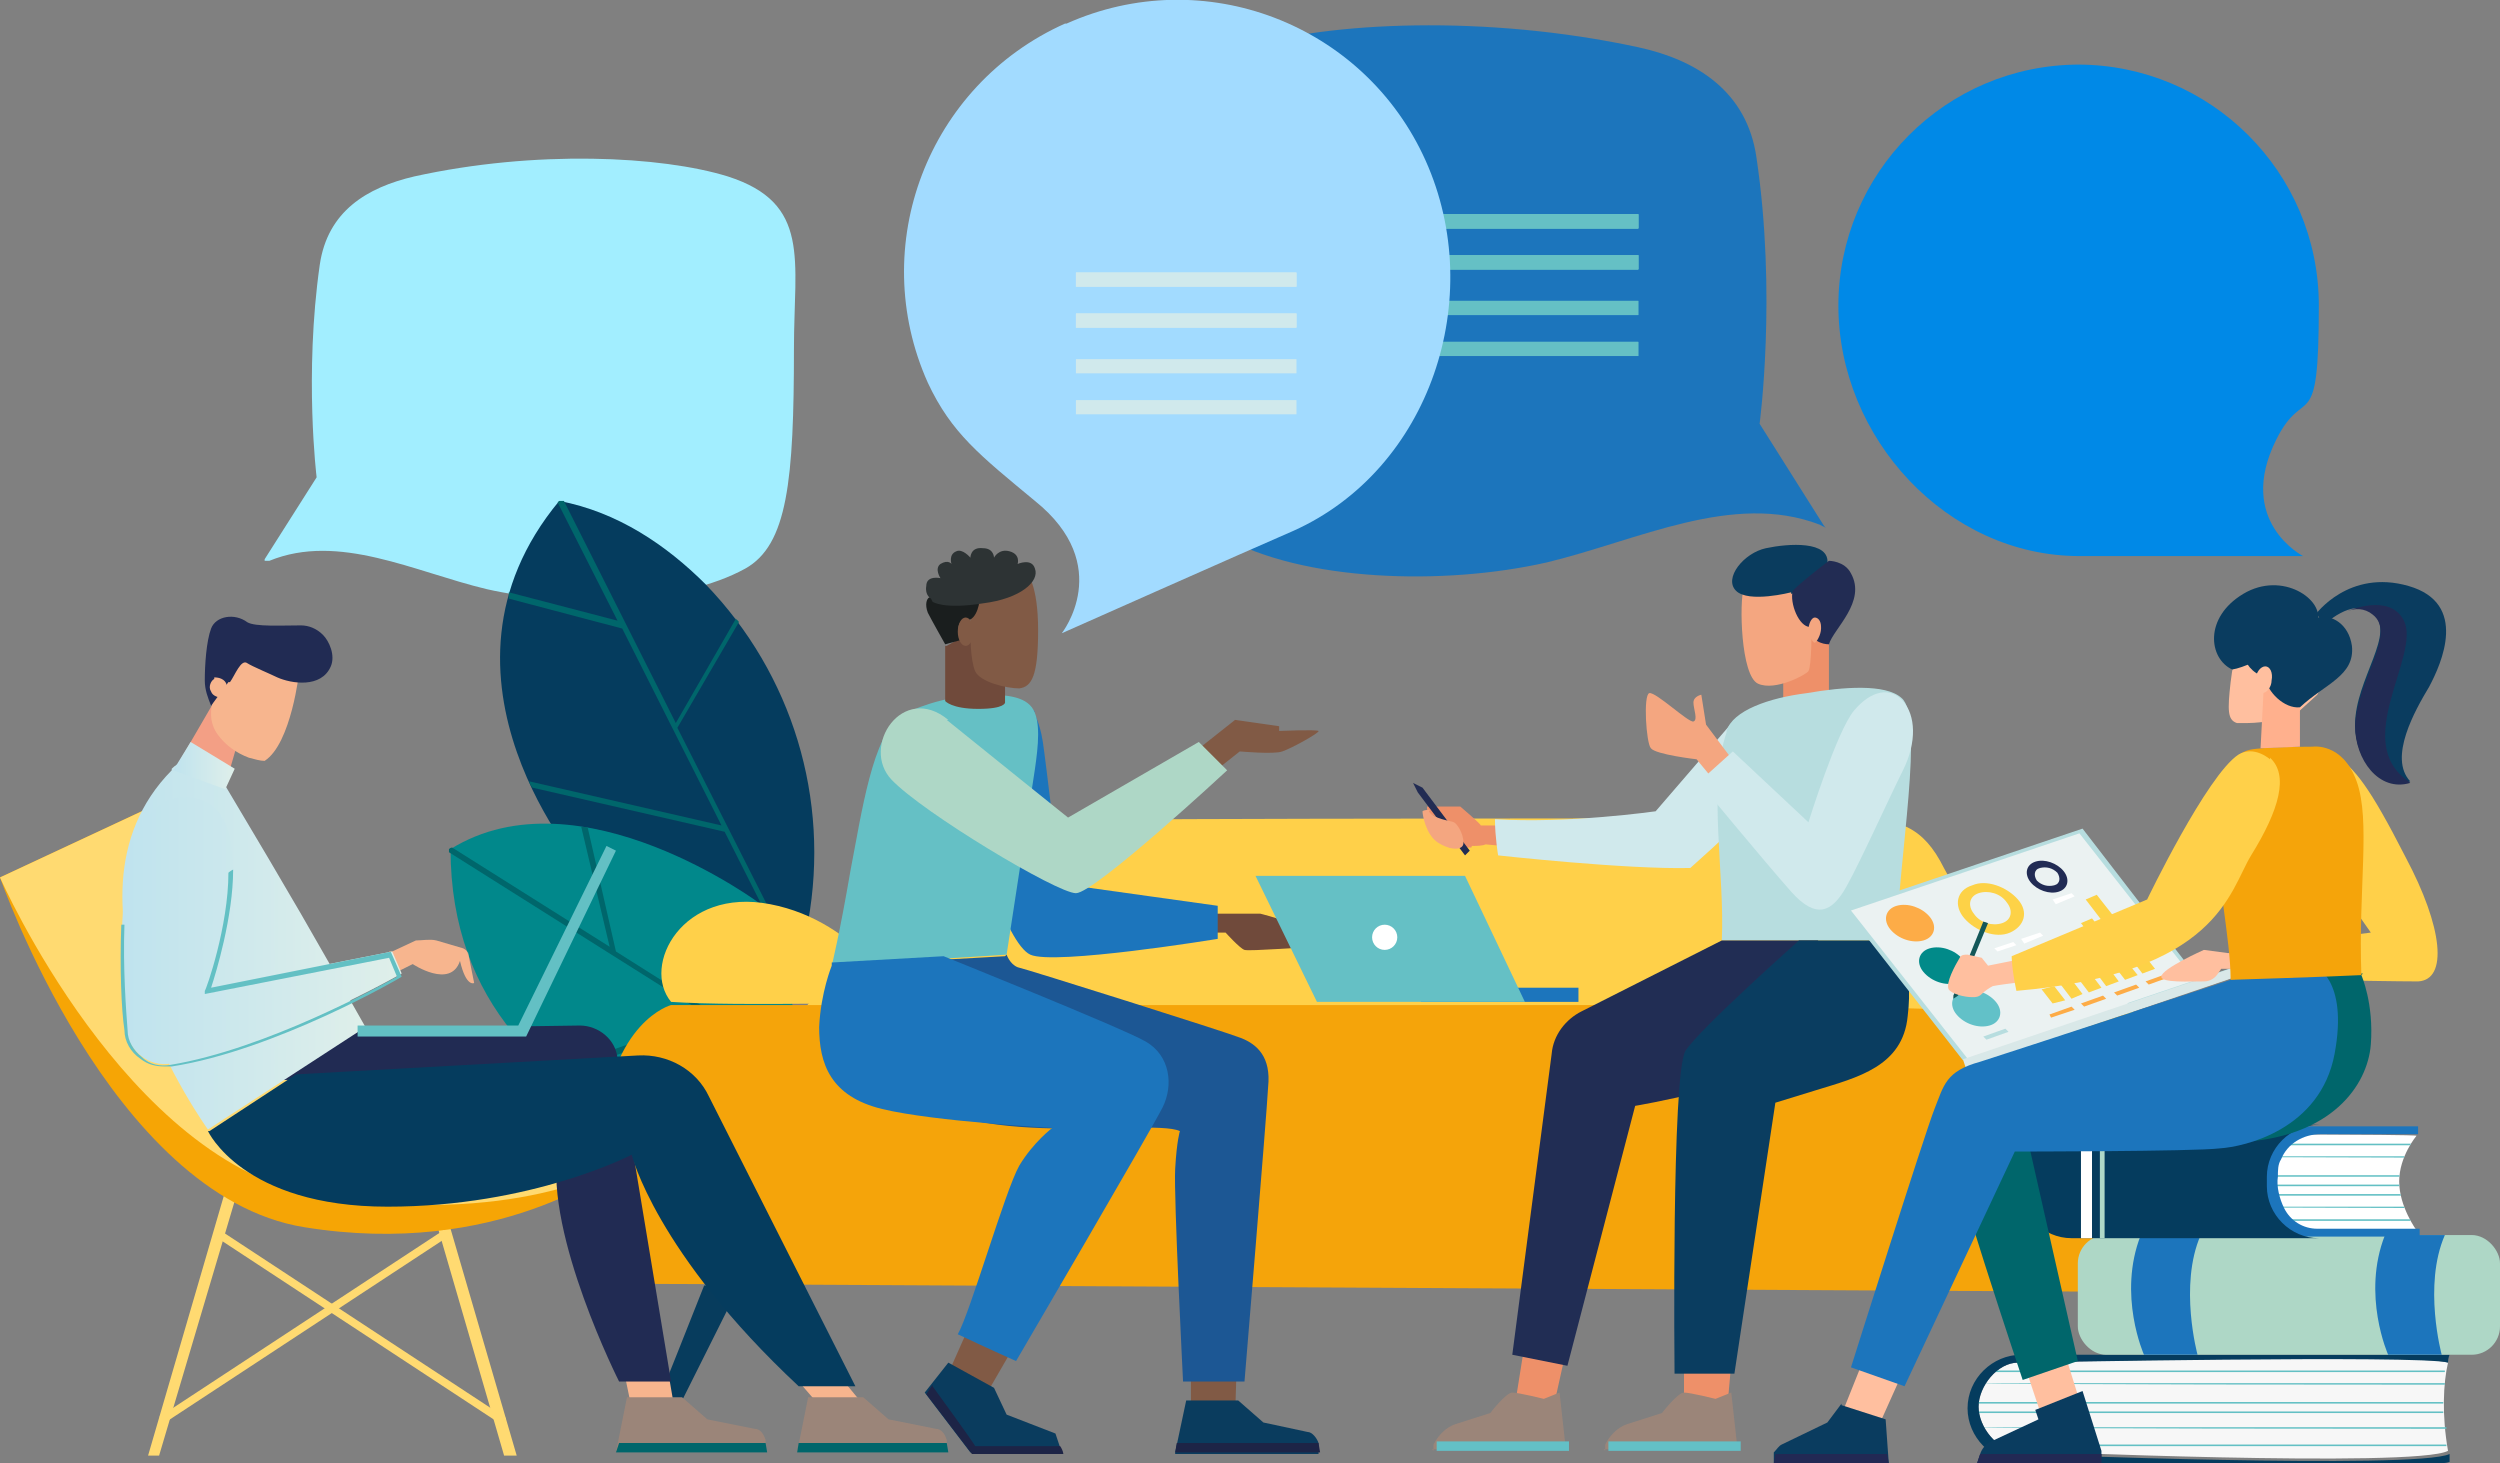 <?xml version="1.0" encoding="UTF-8"?>
<svg id="Layer_1" data-name="Layer 1" xmlns="http://www.w3.org/2000/svg" version="1.1" xmlns:xlink="http://www.w3.org/1999/xlink" viewBox="0 0 158.7 92.9">
  <rect x="0" y="0" width="158.7" height="92.9" fill="#808080" stroke="none"/>
  <defs>
    <style>
      .cls-1 {
        fill: #212b54;
      }

      .cls-1, .cls-2, .cls-3, .cls-4, .cls-5, .cls-6, .cls-7, .cls-8, .cls-9, .cls-10, .cls-11, .cls-12, .cls-13, .cls-14, .cls-15, .cls-16, .cls-17, .cls-18, .cls-19, .cls-20, .cls-21, .cls-22, .cls-23, .cls-24, .cls-25, .cls-26, .cls-27, .cls-28, .cls-29, .cls-30, .cls-31, .cls-32, .cls-33, .cls-34, .cls-35, .cls-36, .cls-37, .cls-38, .cls-39, .cls-40, .cls-41, .cls-42, .cls-43, .cls-44, .cls-45, .cls-46, .cls-47, .cls-48, .cls-49, .cls-50, .cls-51, .cls-52 {
        stroke-width: 0px;
      }

      .cls-2 {
        fill: #d9e8e8;
      }

      .cls-3 {
        fill: #f4a680;
      }

      .cls-4 {
        fill: #222c53;
      }

      .cls-5 {
        fill: #b7dddf;
      }

      .cls-6 {
        fill: #815a45;
      }

      .cls-7 {
        fill: #9b8579;
      }

      .cls-8 {
        fill: #ee9069;
      }

      .cls-9 {
        fill: #018a89;
      }

      .cls-10 {
        fill: #65c0c5;
      }

      .cls-11 {
        fill: #ffbf9f;
      }

      .cls-12 {
        fill: #f7b58e;
      }

      .cls-13 {
        fill: #d0e9ec;
      }

      .cls-14 {
        fill: #63c0c6;
      }

      .cls-15 {
        fill: #f7f7f7;
      }

      .cls-16 {
        fill: #212d54;
      }

      .cls-17 {
        fill: #2d3334;
      }

      .cls-18 {
        fill: #00666b;
      }

      .cls-19 {
        fill: url(#_Áåçûìÿííûé_ãðàäèåíò_7-2);
      }

      .cls-20 {
        fill: #135759;
      }

      .cls-21 {
        fill: #1c75bc;
      }

      .cls-22 {
        fill: #073c5d;
      }

      .cls-23 {
        fill: url(#_Áåçûìÿííûé_ãðàäèåíò_7);
      }

      .cls-24 {
        fill: #ffda71;
      }

      .cls-25 {
        fill: #afd8c8;
      }

      .cls-26 {
        fill: #704a3b;
      }

      .cls-27 {
        fill: url(#_Áåçûìÿííûé_ãðàäèåíò_7-3);
      }

      .cls-28 {
        fill: #a2eeff;
      }

      .cls-29 {
        fill: #0a3c5f;
      }

      .cls-30 {
        fill: #f5a40a;
      }

      .cls-31 {
        fill: #0a3d60;
      }

      .cls-32 {
        fill: #0089e7;
      }

      .cls-53, .cls-39 {
        fill: #fff;
      }

      .cls-54 {
        clip-path: url(#clippath);
      }

      .cls-33 {
        fill: #62c1c8;
      }

      .cls-34 {
        fill: #fdac47;
      }

      .cls-35 {
        fill: #f6a505;
      }

      .cls-36 {
        fill: #ffd049;
      }

      .cls-37 {
        fill: #63c0c4;
      }

      .cls-38 {
        fill: #1c5794;
      }

      .cls-40 {
        fill: #1a1e1e;
      }

      .cls-41 {
        fill: #a2dbff;
      }

      .cls-42 {
        fill: #0a3c5e;
      }

      .cls-43 {
        fill: #ebf2f2;
      }

      .cls-44 {
        fill: #212b53;
      }

      .cls-45 {
        fill: #aed7c6;
      }

      .cls-46 {
        fill: #01888b;
      }

      .cls-47 {
        fill: #1d2446;
      }

      .cls-48 {
        fill: #ffb08d;
      }

      .cls-49 {
        fill: #fdd247;
      }

      .cls-50 {
        fill: #f39f85;
      }

      .cls-51 {
        fill: #053c5e;
      }

      .cls-52 {
        fill: #222954;
      }
    </style>
    <clipPath id="clippath">
      <path class="cls-39" d="M153.4,78.1s-1.1-1.5-1.1-3.1,1.1-2.9,1.1-2.9h0c0-.1-14.8-.1-14.8-.1-1.8,0-3.3,1.3-3.3,2.9v.5c0,1.6,1.5,2.9,3.3,2.9h14.8v-.2Z"/>
    </clipPath>
    <linearGradient id="_Áåçûìÿííûé_ãðàäèåíò_7" data-name="Áåçûìÿííûé ãðàäèåíò 7" x1="7.8" y1="60.1" x2="23.2" y2="60.1" gradientUnits="userSpaceOnUse">
      <stop offset="0" stop-color="#bfe3ee"/>
      <stop offset="1" stop-color="#dfefea"/>
    </linearGradient>
    <linearGradient id="_Áåçûìÿííûé_ãðàäèåíò_7-2" data-name="Áåçûìÿííûé ãðàäèåíò 7" x1="7.7" y1="59.1" x2="25.4" y2="59.1" xlink:href="#_Áåçûìÿííûé_ãðàäèåíò_7"/>
    <linearGradient id="_Áåçûìÿííûé_ãðàäèåíò_7-3" data-name="Áåçûìÿííûé ãðàäèåíò 7" x1="11" y1="48.6" x2="14.9" y2="48.6" xlink:href="#_Áåçûìÿííûé_ãðàäèåíò_7"/>
  </defs>
  <path class="cls-21" d="M115.9,33.5l-.4-.2c-5.5-2.1-11.5,1-17.3,2.4-6.6,1.5-15.5,1.2-20.5-1.6-3.4-1.9-3.9-7.1-3.9-17.5,0-7-1.4-11.5,5.3-13.6,5.2-1.6,15.2-2.1,24.9,0,3.7.8,6.9,2.8,7.5,7,1.3,8.7.2,16.9.2,16.9l4.1,6.5Z"/>
  <path class="cls-28" d="M16.8,35.6h.3c4.4-1.8,9.2.7,13.8,1.8,5.3,1.2,12.4.9,16.4-1.3,2.7-1.5,3.1-5.6,3.1-14,0-5.6,1.1-9.2-4.2-10.9-4.2-1.3-12.2-1.7-19.9,0-3,.7-5.5,2.2-6,5.6-1,7-.2,13.5-.2,13.5l-3.3,5.2Z"/>
  <g>
    <g>
      <path class="cls-51" d="M44.8,37.1c-2.5-2.5-5.6-4.6-9.3-5.3-9.3,11.2,1.6,23.5,1.6,23.5l13.6,6.6.6-3.4c1.4-7.8-1-15.7-6.5-21.4Z"/>
      <path class="cls-18" d="M46.7,39.3l-3.8,6.6-7.1-14.1c0,0-.2,0-.3,0,0,0,0,0-.1.1l3.8,7.5-6.9-1.8c0,0,0,.1,0,.2v.2s7.2,1.9,7.2,1.9l6.3,12.5-12.2-2.8c0,.1.1.3.2.4l12.2,2.8,4.5,8.9h.2c0,.1,0-.3,0-.3l-7.7-15.2,3.9-6.7c0-.1-.2-.2-.3-.3Z"/>
    </g>
    <g>
      <path class="cls-46" d="M48.3,57.4s-11.5-8.6-19.7-3.5c0,19.8,25.2,21,25.2,21l-5.5-17.5Z"/>
      <path class="cls-18" d="M28.5,53.9c0,0,0,.2,0,.2l16.5,10.4-10,3.5c.1,0,.2.2.3.3l10.1-3.5,6.4,4.1-.2-.6-12.5-7.9-1.8-7.9c-.1,0-.3,0-.4,0l1.8,7.6-10-6.3c0,0-.1,0-.2.1h0Z"/>
    </g>
  </g>
  <g>
    <path class="cls-36" d="M57.3,55.8c2.3-2.8,4.3-3.5,8.7-3.7,4.5-.2,48-.1,51.3-.2,3.3,0,4.8.6,6.1,3.2,1.4,2.6,5.4,9.6,5.4,9.6l-78.8.8s5-6.8,7.3-9.7Z"/>
    <path class="cls-22" d="M47,81.5s-4.7,9.4-4.8,9.6c-.1.2-.4.6-.8.5-.4,0-.5-.6-.3-1,.2-.4,3.6-9,3.6-9h2.4Z"/>
    <path class="cls-22" d="M127.4,81.8l2.5,9.5s.2.8.9.8c.7,0,.6-1.1.6-1.1l-1.4-9.2h-2.6Z"/>
    <path class="cls-30" d="M41.4,81.5s-3.7-2.5-3.2-9.6c.6-7.1,4.4-8.1,4.4-8.1h92.6s3.3,5.6,2.7,10.8c-.6,5.2-3.7,7.4-3.7,7.4l-92.9-.5Z"/>
    <path class="cls-36" d="M57.3,63.7s-2.7-5.2-8.4-6.3c-5.6-1.1-8.2,3.9-6.3,6.2,4.4.3,14.7,0,14.7,0Z"/>
    <path class="cls-36" d="M120.8,64s4.4-7.2,11.2-6.1c5.1.8,4.2,6,3.2,6.5l-14.4-.4Z"/>
  </g>
  <g>
    <path class="cls-26" d="M77,58h3s3.8.9,3.9,2.1c-.9,0-4.6.3-4.9.2-.3-.1-1.2-1.1-1.2-1.1h-.8v-1.2Z"/>
    <path class="cls-21" d="M65.6,45.2s.4.6.6,1.9c.2,1.3,1.1,9,1.1,9l10,1.4v2.1s-10.4,1.7-11.9,1c-1.5-.7-3.8-7.4-3.7-11.7,0-4.2,3.1-4.7,4-3.7Z"/>
    <polygon class="cls-6" points="61.3 84.7 60.1 87.4 62.5 88.7 65.1 84.2 61.3 84.7"/>
    <path class="cls-6" d="M76,47.6l2.4-1.9,2.8.4v.3c.1,0,2.3-.1,2.5,0,.1.1-1.7,1.1-2.3,1.3-.5.2-2.7,0-2.7,0l-2.4,1.9-.3-1.9Z"/>
    <path class="cls-10" d="M57.2,45.4s1.9-1,4.1-1.2c2.1-.2,3.6-.1,4.2.7.6.8.4,2.5.2,3.9-.2,1.4-1.8,11.8-1.8,11.8l-11.1.7s.5-2,1.2-6.1c.7-3.6,1.4-8.6,3.2-9.7Z"/>
    <polygon class="cls-6" points="75.6 87.1 75.6 89.8 78.4 90.1 78.6 83.5 75.6 87.1"/>
    <path class="cls-45" d="M60.1,45.7c2.1,1.7,7.7,6.2,7.7,6.2l8.3-4.8,1.8,1.8s-8.4,7.8-9.6,7.8c-1.2,0-9.7-5.1-11.7-7.2-2-2.1.7-6.2,3.6-3.8Z"/>
    <path class="cls-38" d="M63.9,60.6s.2.6.7.8c.5.1,13.2,4.1,14.2,4.5,1,.4,1.9,1.2,1.7,3.1-.1,1.9-1.5,18.7-1.5,18.7h-3.9c0-.1-.6-11.7-.5-13.5s.3-2.4.3-2.4c-2-.9-15.3,1.6-17.9-3.6-2.2-4.5-.3-7.1-.3-7.1l7.1-.4Z"/>
    <path class="cls-21" d="M52.8,61.3s-.7,1.7-.8,3.9c0,2.3.7,4.4,4,5.2,3.3.8,10.8,1.2,10.8,1.2,0,0-1.2.9-2.1,2.4-.9,1.6-3.1,9.3-3.9,10.7,1.9.9,3.7,1.7,3.7,1.7,0,0,8.6-14.7,9.3-16.1.7-1.4.5-3.3-1.1-4.2-1.6-.9-12.8-5.4-12.8-5.4l-7.1.4Z"/>
    <path class="cls-42" d="M60.2,86.5l2.9,1.6.8,1.7s3.1,1.2,3.1,1.2.4,1.2.4,1.2h-5.8l-2.9-3.8,1.5-1.9Z"/>
    <path class="cls-47" d="M59.2,87.9l-.4.6,2.9,3.8h5.8s0-.2-.2-.5h-5.4c0-.1-2.7-3.8-2.7-3.8Z"/>
    <path class="cls-42" d="M74.6,92.2l.7-3.3h3.3l1.6,1.4,2.8.6c.3,0,.6.4.7.7v.7c.1,0-9.1,0-9.1,0Z"/>
    <polygon class="cls-47" points="74.7 91.6 74.6 92.2 83.8 92.2 83.7 91.6 74.7 91.6"/>
    <path class="cls-26" d="M60,41v3.5s.4.5,2.1.5,1.7-.4,1.7-.4v-1.7l-2.3-2.7-1.4.8Z"/>
    <path class="cls-6" d="M65.2,36.4s.7.7.7,3.6-.4,3.6-1.2,3.7c-.8,0-2.5-.4-2.8-1.1-.3-.7-.3-2.3-.3-2.3v-3.1c-.1,0,3.6-.8,3.6-.8Z"/>
    <path class="cls-40" d="M61.1,40.6l-1.1.3s-.9-1.6-1.1-2c-.2-.5-.1-1,.2-1,.3,0,3.1.1,3.1.1,0,0-.1,1.4-.9,1.4-.8,0-.3,1.2-.3,1.2Z"/>
    <path class="cls-17" d="M59.1,38s-.4-.2-.3-.8c0-.7.9-.5.9-.5,0,0-.4-.6,0-.9.5-.3.7,0,.7,0,0,0-.2-.6.3-.8.4-.2.9.4.9.4,0,0,0-.7.8-.6.7,0,.7.6.7.6,0,0,.3-.6,1-.4s.5.8.5.8c0,0,.9-.4,1.1.3.3.8-.9,1.9-3.3,2.2-2.5.4-3.2-.1-3.2-.1Z"/>
    <ellipse class="cls-6" cx="61.3" cy="40.1" rx=".5" ry=".9"/>
  </g>
  <path class="cls-32" d="M131.9,4.1c8.4,0,15.3,6.8,15.3,15.3s-.9,4.9-2.7,8.5c-2.6,5.2,1.7,7.4,1.7,7.4,0,0-11.3,0-14.2,0-8.4,0-15.3-7.5-15.3-15.9s6.8-15.3,15.3-15.3Z"/>
  <g>
    <polygon class="cls-8" points="116.1 40.9 116.1 44 113.2 44.5 113.2 42.2 114.7 39.6 116.1 40.9"/>
    <path class="cls-3" d="M115,40s0,2.3-.2,2.6c-.1.2-2.1,1.3-3.2.8s-1.2-5.2-.9-6.1c.3-.9,3.8-.6,3.8-.6,0,0,.7,1.6.6,3.3Z"/>
    <path class="cls-42" d="M113.7,37.6s-2.7.7-3.5-.1c-.8-.8.5-2.4,1.9-2.7,1.4-.3,4.1-.5,3.9,1-.9,1.6-2.3,1.9-2.3,1.9Z"/>
    <path class="cls-8" d="M95.4,52.4h-1.4c0-.1-1.3-1.2-1.3-1.2h-2.1s-.2.5.8.7c1,.2,1.4,1.8,2.1,1.8.7,0,.8-.1.8-.1l6.3.6-5.2-1.8Z"/>
    <path class="cls-4" d="M117.5,36.4c1,1.8-1.1,3.5-1.4,4.5-.4,0-1.2-.2-1.2-1.1-.7,0-1.3-1.5-1.1-2.3.7-.7,2.3-1.9,2.3-1.9,0,0,1,0,1.4.8Z"/>
    <path class="cls-13" d="M110.1,45.7l-5,5.8s-5.6.8-10.2.5c0,1.1.2,2.3.2,2.3,0,0,8.1.9,12.2.8,3.7-3.3,5.7-5.3,6.9-7.6,1.1-2.3-2.7-3.4-4.1-1.7Z"/>
    <path class="cls-3" d="M115.6,39.9c0,.4-.3.9-.4.9s-.4-.4-.4-.8.2-.8.4-.8.4.2.4.6Z"/>
    <path class="cls-5" d="M109.6,46.4c.4-1.3,2.7-2.1,5.1-2.4,2.3-.4,5-.6,6,.3,1.5,1.2-.2,10.4-.3,15.4-2.3,0-10.8,0-11.1,0,.2-4.2-.9-9.7.3-13.2Z"/>
    <polygon class="cls-8" points="93.4 53.8 92 53.8 92.2 53.5 93.7 53 93.4 53.8"/>
    <polygon class="cls-4" points="90 50.3 93 54.3 93.3 54 90.3 50 89.7 49.7 90 50.3"/>
    <path class="cls-3" d="M90.8,51.4s-.4,0-.5.1c0,.2.2,1.5,1,2,.8.5,1.6.5,1.6,0,0-.6-.4-1.2-.6-1.3-.2-.1-1.3-.2-1.6-.7Z"/>
    <path class="cls-3" d="M110.1,48.4l-1.8-2.4-.3-1.9s-.5.1-.5.5.3,1.1,0,1.2-2.4-1.9-2.8-1.8c-.4.1-.2,3.2.1,3.5.3.4,2.9.7,2.9.7l5.7,6.9-3.2-6.7Z"/>
    <path class="cls-13" d="M108,49.5l2-1.8,4.8,4.5s1.8-5.8,2.9-7.1c1.1-1.3,2.3-1.5,3.1-.6.8.9.9,2.6,0,4.4-.9,1.8-2.7,5.8-3.6,7.4-.9,1.6-1.9,2.1-3.5.3-1.6-1.8-5.9-7-5.9-7Z"/>
    <g>
      <polygon class="cls-8" points="106.9 86.9 106.9 89 109.1 89.3 109.7 88.8 110 85.4 106.9 86.9"/>
      <polygon class="cls-8" points="96.9 84.6 96.2 89 98.6 89.4 99.8 84 96.9 84.6"/>
      <path class="cls-16" d="M115.4,59.7h-6.1l-8.9,4.5c-1,.5-1.8,1.5-1.9,2.7l-2.5,19.1,3.5.7,4.3-16.5s7.8-1.3,11.2-3.5c3.4-2.1.4-7,.4-7Z"/>
      <path class="cls-31" d="M114.3,59.7h6.1s1.1,1.6.7,4.8c-.3,3.2-3.2,3.9-5.8,4.7l-2.6.8-2.6,17.2h-3.8s-.2-19.1.7-20.5,7.2-7,7.2-7Z"/>
      <path class="cls-7" d="M101.9,92.1v-.4c.3-.6.8-1.1,1.4-1.3l2.2-.7s1-1.3,1.4-1.3,2,.4,2,.4l1-.4.4,3.6h-8.5Z"/>
      <path class="cls-14" d="M102.1,91.5c0,0,0,.1,0,.2v.4c-.1,0,8.4,0,8.4,0v-.6h-8.3Z"/>
      <path class="cls-7" d="M91,92.1v-.4c.3-.6.8-1.1,1.4-1.3l2.2-.7s1-1.3,1.4-1.3,2,.4,2,.4l1-.4.4,3.6h-8.5Z"/>
      <path class="cls-14" d="M91.2,91.5c0,0,0,.1,0,.2v.4c-.1,0,8.4,0,8.4,0v-.6h-8.3Z"/>
    </g>
  </g>
  <g>
    <g>
      <path class="cls-15" d="M155.4,86.5c-1.5-.6-27.3,0-27.3,0-1.3,0-2.5,1.5-2.5,2.8s1.2,2.8,2.5,2.8c0,0,25.2,1.1,27.3,0-.4-2.3-.3-4.3,0-5.6Z"/>
      <rect class="cls-37" x="126.1" y="87" width="29.1" height=".1"/>
      <path class="cls-37" d="M155.2,87.8h-29.5c0,.1,29.5.1,29.5.1,0,0,0,0,0-.1Z"/>
      <rect class="cls-37" x="125.3" y="89" width="29.8" height=".1"/>
      <rect class="cls-37" x="125.3" y="89.6" width="29.8" height=".1"/>
      <path class="cls-37" d="M155.2,90.6h-29.6c0,.1,29.7.1,29.7.1,0,0,0,0,0-.1Z"/>
      <path class="cls-37" d="M155.4,91.7h-29s0,0,0,.1h28.9s0,0,0-.1Z"/>
      <path class="cls-51" d="M128.1,92.1c-1.3,0-2.5-1.5-2.5-2.8s1.2-2.8,2.5-2.8c0,0,25.7-.5,27.3,0,0-.3.1-.5.1-.5h-27.2c-1.8,0-3.4,1.5-3.4,3.4h0c0,1.8,1.5,3.4,3.4,3.4,0,0,25.9.6,27.2,0,0,0,0-.2,0-.5-2.1,1-27.3,0-27.3,0Z"/>
    </g>
    <g>
      <rect class="cls-45" x="131.9" y="78.4" width="26.8" height="7.6" rx="1.8" ry="1.8"/>
      <path class="cls-21" d="M135.9,78.4c-1.5,3.8.2,7.6.2,7.6h3.4s-1.2-4.4.2-7.6h-3.7Z"/>
      <path class="cls-21" d="M151.4,78.4c-1.5,3.8.2,7.6.2,7.6h3.4s-1.2-4.4.2-7.6h-3.7Z"/>
    </g>
    <g>
      <g>
        <path class="cls-53" d="M153.4,78.1s-1.1-1.5-1.1-3.1,1.1-2.9,1.1-2.9h0c0-.1-14.8-.1-14.8-.1-1.8,0-3.3,1.3-3.3,2.9v.5c0,1.6,1.5,2.9,3.3,2.9h14.8v-.2Z"/>
        <g class="cls-54">
          <g>
            <rect class="cls-37" x="139.4" y="72.6" width="29.1" height=".1"/>
            <path class="cls-37" d="M168.4,73.4h-29.5c0,.1,29.5.1,29.5.1,0,0,0,0,0-.1Z"/>
            <rect class="cls-37" x="138.5" y="74.6" width="29.8" height=".1"/>
            <rect class="cls-37" x="138.5" y="75.2" width="29.8" height=".1"/>
            <rect class="cls-37" x="139.5" y="75.8" width="29.1" height=".1"/>
            <path class="cls-37" d="M168.6,76.6h-29.5c0,.1,29.5.1,29.5.1,0,0,0,0,0-.1Z"/>
            <rect class="cls-37" x="138.7" y="77.4" width="29.8" height=".1"/>
            <rect class="cls-37" x="138.7" y="78.4" width="29.8" height=".1"/>
          </g>
        </g>
      </g>
      <path class="cls-21" d="M147.1,72h6.4v-.5h-11.1v.5h1.8c-.2,1.5-.6,3.2-1.1,4.6,0,.2,0,.3,0,.5,0,.1,0,.2,0,.3.3.2.5.4.7.6h-1.3v.5h11.1v-.5h-6.5c-.9,0-1.7-.5-2.1-1.3-.3-.6-.5-1.4-.4-2,0-.4,0-.8.2-1.1.4-1,1.4-1.6,2.5-1.6Z"/>
      <path class="cls-51" d="M143.9,75.3v-.6c0-1.8,1.5-3.3,3.3-3.3h-15.7c-1.8,0-3.3,1.5-3.3,3.3v.6c0,1.8,1.5,3.3,3.3,3.3h15.7c-1.8,0-3.3-1.5-3.3-3.3Z"/>
      <rect class="cls-39" x="132.1" y="71.5" width=".7" height="7.1"/>
      <rect class="cls-25" x="133.3" y="71.5" width=".3" height="7.1"/>
    </g>
  </g>
  <g>
    <path class="cls-12" d="M42.4,87l.5,2.9h-1.2c-.5.3-1.1.4-1.7,0h.2c0,0-.6-2.9-.6-2.9h2.9Z"/>
    <path class="cls-12" d="M53.5,87.6l1.9,2.3h-1.1c-.5.3-1.1.4-1.7,0h0c0,0-1.9-2.2-1.9-2.2h2.8Z"/>
    <polygon class="cls-24" points="10.1 92.4 15 75.9 14.3 75.6 9.4 92.4 10.1 92.4"/>
    <polygon class="cls-24" points="32.8 92.4 27.9 75.6 27.2 75.9 32 92.4 32.8 92.4"/>
    <g>
      <polygon class="cls-50" points="15.1 47.1 14.2 50.2 11 49 13.5 44.7 15.1 47.1"/>
      <path class="cls-12" d="M15.8,48.1c.4.1.7.2,1,.2,1.7-1.1,2.2-5.7,2.2-5.7l-1.4-1.4-2.7.4-1.3,2.7c-.3.7-.3,1.6.2,2.3h0c.5.7,1.2,1.2,2,1.5Z"/>
      <path class="cls-44" d="M14.6,43.3c.3-.4.7-1.5,1.1-1.2.3.2,1.5.7,1.9.9.9.4,2.8.7,3.4-.7.3-.7-.1-1.6-.5-2-.4-.4-.9-.6-1.4-.6-1.2,0-2.9.1-3.4-.2-.8-.6-2-.4-2.3.4-.3.8-.4,2.3-.4,3.3,0,.6.2,1.1.4,1.6h0l1.1-1.5Z"/>
      <path class="cls-12" d="M13.6,43c.3,0,.7.1.8.5.2.3,0,.7-.2.8-.3,0-.7-.1-.8-.4-.2-.3,0-.7.2-.8Z"/>
    </g>
    <path class="cls-35" d="M9,51.5L0,55.7s7,20.2,19.3,22.2c12.3,2,19.6-3.7,20.3-4-17.6-4.9-30.5-22.4-30.5-22.4Z"/>
    <path class="cls-24" d="M9,51.5L0,55.7s8,18.2,20.2,20.2c12.3,2,18.8-1.7,19.3-2-18.4-5.1-30.5-22.4-30.5-22.4Z"/>
    <path class="cls-44" d="M23.2,65.3l13.6-.2c1.2,0,2.3.9,2.4,2.1l3.4,20.5h-3.3s-4.7-9.3-3.9-14.6c.8-5.4-18.9-4.5-18.9-4.5l6.6-3.3Z"/>
    <path class="cls-23" d="M10.9,48.9c-8.2,8.3,2.3,22.8,2.3,22.8l10-6.5c-3.8-6.7-4-7.1-9.3-16-.6-1.1-2.1-1.3-3-.4Z"/>
    <path class="cls-12" d="M29.7,60.6c0-.2-.1-.3-.3-.4l-1.7-.5c-.4-.1-.9,0-1.3,0l-1.5.7h-.2v1.6c.3-.2.5-.3.5-.3l1-.5s2.4,1.6,3-.2c.4,1.7.9,1.4.9,1.4l-.4-2Z"/>
    <path class="cls-19" d="M11.7,50.6c-4.5,0-4.2,9.9-3.7,14.7.1,1.4,1.5,2.5,2.9,2.2,6.6-1.1,14.6-5.7,14.6-5.7l-.6-1.4-11.6,2.3s4.2-12.1-1.6-12.1Z"/>
    <path class="cls-37" d="M24.9,60.4l-11.5,2.3c.3-.9,1.4-4.5,1.4-7.5,0,0-.2.1-.3.2,0,3.4-1.4,7.4-1.5,7.5v.2c0,0,11.7-2.3,11.7-2.3l.5,1.2c-.9.5-8.3,4.6-14.4,5.6-.6.1-1.3,0-1.8-.5-.5-.4-.9-1-.9-1.7-.1-1.3-.3-4-.2-6.7,0,0-.2,0-.2,0-.1,2.7,0,5.4.2,6.7,0,.7.4,1.4,1,1.8.5.4,1,.5,1.6.5s.3,0,.4,0c6.5-1,14.5-5.6,14.6-5.7h0c0,0-.7-1.6-.7-1.6Z"/>
    <path class="cls-51" d="M13.2,71.8s2.2,4.8,11.4,4.8,15.5-3.3,15.5-3.3c0,0,1.5,6.2,10.6,14.7h3.6l-9.3-18.4c-.8-1.7-2.6-2.7-4.5-2.6l-21.7,1.2-5.5,3.6Z"/>
    <polygon class="cls-27" points="12.1 47.1 14.9 48.8 14.3 50.1 11 48.9 12.1 47.1"/>
    <polygon class="cls-37" points="33.4 65.8 22.7 65.8 22.7 65.1 32.9 65.1 38.5 53.7 39.1 54 33.4 65.8"/>
    <rect class="cls-24" x="8.5" y="84" width="21.6" height=".5" transform="translate(-43.1 24.4) rotate(-33.3)"/>
    <rect class="cls-24" x="22.7" y="73.5" width=".5" height="21.6" transform="translate(-60.1 57.2) rotate(-56.7)"/>
  </g>
  <g>
    <path class="cls-7" d="M39.1,92.2l.7-3.5h3.5l1.6,1.4,3,.6c.4,0,.6.4.7.7v.7c.1,0-9.4,0-9.4,0Z"/>
    <polygon class="cls-18" points="39.3 91.6 39.1 92.2 48.7 92.2 48.6 91.6 39.3 91.6"/>
  </g>
  <path class="cls-7" d="M50.6,92.2l.7-3.5h3.5l1.6,1.4,3,.6c.4,0,.6.4.7.7v.7c.1,0-9.4,0-9.4,0Z"/>
  <polygon class="cls-18" points="50.7 91.6 50.6 92.2 60.2 92.2 60.1 91.6 50.7 91.6"/>
  <rect class="cls-21" x="90.2" y="62.7" width="10" height=".9"/>
  <polygon class="cls-10" points="93 55.6 79.7 55.6 83.6 63.6 96.8 63.6 93 55.6"/>
  <circle class="cls-39" cx="87.9" cy="59.5" r=".8"/>
  <g>
    <g>
      <g>
        <polygon class="cls-5" points="139.6 62.2 124.6 67.3 117.1 57.7 132.2 52.6 139.6 62.2"/>
        <polygon class="cls-43" points="139.4 62.3 124.9 67.2 117.5 57.8 132 52.9 139.4 62.3"/>
        <g>
          <polygon class="cls-49" points="130.4 62.6 129.6 62.8 130.3 63.7 131.1 63.5 130.4 62.6"/>
          <polygon class="cls-49" points="130.6 61 129.9 61.3 131.5 63.4 132.2 63.1 130.6 61"/>
          <polygon class="cls-49" points="132.1 61 131.3 61.3 132.6 63 133.4 62.7 132.1 61"/>
          <polygon class="cls-49" points="132.4 59.5 131.6 59.8 133.7 62.6 134.5 62.3 132.4 59.5"/>
          <polygon class="cls-49" points="132.8 58.3 132.1 58.6 134.9 62.2 135.7 61.9 132.8 58.3"/>
          <polygon class="cls-49" points="133.1 56.8 132.4 57.1 136 61.8 136.8 61.5 133.1 56.8"/>
        </g>
        <path class="cls-49" d="M125.2,56.2c-1,.3-1.2,1.3-.5,2.1.7.8,2,1.3,2.9.9s1.2-1.3.5-2.1c-.7-.8-2-1.3-2.9-.9ZM127.1,58.6c-.6.2-1.4,0-1.8-.6-.4-.5-.3-1.1.3-1.3.6-.2,1.4,0,1.8.6.4.5.3,1.1-.3,1.3Z"/>
        <path class="cls-1" d="M129.2,54.7c-.6.2-.7.8-.3,1.3s1.2.8,1.8.6c.6-.2.7-.8.3-1.3-.4-.5-1.2-.8-1.8-.6ZM130.4,56.2c-.4.1-.8,0-1.1-.3-.2-.3-.2-.7.2-.8.4-.1.8,0,1.1.3.2.3.2.7-.2.8Z"/>
        <path class="cls-34" d="M122.5,58.2c-.5-.6-1.4-.9-2.1-.7s-.9.9-.4,1.5,1.4.9,2.1.7.9-.9.4-1.5Z"/>
        <path class="cls-9" d="M124.6,60.9c-.5-.6-1.4-.9-2.1-.7s-.9.9-.4,1.5c.5.6,1.4.9,2.1.7s.9-.9.4-1.5Z"/>
        <path class="cls-33" d="M126.7,63.6c-.5-.6-1.4-.9-2.1-.7s-.9.9-.4,1.5c.5.6,1.4.9,2.1.7s.9-.9.4-1.5Z"/>
        <polygon class="cls-39" points="128 60 126.8 60.4 126.6 60.2 127.8 59.8 128 60"/>
        <polygon class="cls-39" points="129.7 59.4 128.5 59.9 128.3 59.6 129.5 59.2 129.7 59.4"/>
        <polygon class="cls-39" points="131.7 56.9 130.5 57.4 130.3 57.1 131.5 56.7 131.7 56.9"/>
        <polygon class="cls-34" points="131.7 64.1 130.2 64.6 130.1 64.4 131.5 63.9 131.7 64.1"/>
        <polygon class="cls-5" points="127.5 65.5 126.1 66 125.9 65.8 127.3 65.3 127.5 65.5"/>
        <polygon class="cls-34" points="133.7 63.4 132.3 63.9 132.1 63.7 133.5 63.2 133.7 63.4"/>
        <polygon class="cls-34" points="135.8 62.7 134.4 63.2 134.2 63 135.6 62.5 135.8 62.7"/>
        <polygon class="cls-34" points="137.8 62 136.4 62.5 136.2 62.3 137.6 61.8 137.8 62"/>
      </g>
      <rect class="cls-5" x="134.9" y="62" width="10.4" height=".6" transform="translate(-12.6 48.2) rotate(-18.7)"/>
    </g>
    <rect class="cls-2" x="124.1" y="63.8" width="21.5" height=".6" transform="translate(-13.4 46.6) rotate(-18.7)"/>
  </g>
  <g>
    <path class="cls-11" d="M142.5,60.5h-1.1c0,0-1.5-.2-1.5-.2,0,0-2.7,1.2-2.7,1.7,0,.4,1.8.3,2.7.3.4,0,.7-.2.9-.5l.2-.3h3.5c0,.1-2-1-2-1Z"/>
    <path class="cls-36" d="M148.2,47.9c1.3.9,2.2,2,4.5,6.5,2.4,4.5,2.7,7.8.8,7.9-2.5,0-11.5-.2-11.5-.2v-1.8l8.5-1.1s-4-5.6-4.8-7.8c-.9-2.5,1.1-4.4,2.3-3.5Z"/>
    <polygon class="cls-11" points="118.1 86.8 117.1 89.3 119.4 90.2 121.6 85.3 118.1 86.8"/>
    <polygon class="cls-11" points="131.1 86 132.1 89.2 129.5 89.6 128.3 86 131.1 86"/>
    <path class="cls-18" d="M149.9,61.9s.8,1.8.6,4.4c-.2,2.6-2.5,5.9-8.3,6.2s-13.4.2-13.4.2l3.1,13.7-3.5,1.2s-4.8-14.3-4.9-16.1c-.2-1.8,21.3-9,21.3-9l1.3-.7h3.9Z"/>
    <path class="cls-21" d="M141.6,62.2s-13.7,4.5-15.9,5.2c-2.2.6-2.3,1.5-2.9,3-.6,1.5-5.3,16.4-5.3,16.4l3.4,1.2,7-14.9s11.4,0,13-.2c1.6-.1,6.4-1.2,7.3-6,.9-4.8-1.3-5.6-1.3-5.6l-5.3.9Z"/>
    <path class="cls-29" d="M116.9,89.2l2.8.9.2,2.8h-7.3v-.7c.2-.2.3-.4.5-.5l2.9-1.4.9-1.2Z"/>
    <polygon class="cls-52" points="112.7 92.3 112.6 92.9 119.9 92.9 119.8 92.3 112.7 92.3"/>
    <path class="cls-29" d="M129.2,89.5l3-1.2,1.2,3.8v.8h-7.9l.2-.6c.1-.3.3-.6.7-.8l3-1.4-.2-.6Z"/>
    <path class="cls-52" d="M125.7,92.3s0,0,0,0l-.2.6h7.9v-.6h-7.7Z"/>
    <path class="cls-30" d="M141.6,62.2s6.4-.2,8.3-.3c-.2-5.5.6-9.8-.3-12.3-.9-2.5-2.8-2.2-2.8-2.2,0,0-3.1,0-4,.2-.9.2-2.2,1.4-2.1,4.8,0,3.4.9,7.2.9,9.8Z"/>
    <polygon class="cls-20" points="124 63.2 125.9 58.5 126.2 58.6 124.3 63.2 124 63.4 124 63.2"/>
    <path class="cls-11" d="M128.2,60.9l-2,.4-.4-.5-.9-.2c-.2,0-.4,0-.5.2-.3.5-.9,1.6-.7,2,.2.3,1,.5,1.5.5.2,0,.4,0,.6-.2.2-.2.5-.4.7-.5.4-.1,3.7-.5,3.7-.5l-2-1.2Z"/>
    <path class="cls-36" d="M144.1,48.1c1.2,1.1.6,3.3-1.2,6.2-1.4,2.3-2.1,7.5-14.9,8.6-.3-1.4-.3-2.2-.3-2.2l8.6-3.6s3.8-7.9,5.8-9.2c1-.6,2,.3,2,.3Z"/>
    <path class="cls-11" d="M143.2,39.8c-.9.6-1.4,1.7-1.6,3.5-.2,1.8-.2,2.4.4,2.6.5,0,2.5.1,4-.8l1.1-1c1.2-2,.8-3.7-.4-4.3-1.2-.6-3.5.2-3.5.2Z"/>
    <path class="cls-29" d="M146.8,40s-3.7,2.3-5.1,2.5c-1.5-.7-1.8-3.3.7-4.8,2.5-1.5,5.2.4,4.7,1.8l-.3.6Z"/>
    <polygon class="cls-48" points="146 45 146 47.4 143.5 47.5 143.7 43.7 144 43.3 145.2 43.7 146 45"/>
    <path class="cls-29" d="M142.4,40.6s-.4,1.8,1.4,2.4c.1.9,1.2,2,2.2,1.9,1.6-1.5,3.5-2,3.3-3.9-.2-1.4-1.3-2-2.1-1.8,0,0-4.3-.8-4.8,1.4Z"/>
    <path class="cls-29" d="M147,39s2.1-2.9,5.9-1.8c3.8,1.1,2.1,4.9,1.3,6.4-.9,1.5-2.6,4.5-1.2,6-1.9.6-3.5-1.4-3.5-3.6,0-2.9,2.7-5.9,1.1-7.1-1.3-1-3.1.8-3.1.8l-.4-.7Z"/>
    <path class="cls-1" d="M152.9,49.6c-3.7-2.5.8-8-.3-10.2-.9-1.8-3.6-.6-3.6-.6h0c.5-.2,1.1-.2,1.6.2,1.6,1.2-1,4.2-1.1,7.1,0,2.1,1.5,4.2,3.5,3.6Z"/>
    <path class="cls-11" d="M144.2,43.2c0,.4-.3.8-.6.8-.3,0-.5-.4-.4-.9,0-.4.3-.8.6-.8s.5.4.4.9Z"/>
  </g>
  <g>
    <rect class="cls-10" x="81.8" y="13.6" width="22.2" height=".9"/>
    <rect class="cls-10" x="81.8" y="16.2" width="22.2" height=".9"/>
    <rect class="cls-10" x="81.8" y="13.6" width="22.2" height=".9"/>
    <rect class="cls-10" x="81.8" y="16.2" width="22.2" height=".9"/>
    <rect class="cls-10" x="81.8" y="19.1" width="22.2" height=".9"/>
    <rect class="cls-10" x="81.8" y="21.7" width="22.2" height=".9"/>
  </g>
  <g>
    <rect class="cls-10" x="81.8" y="13.6" width="22.2" height=".9"/>
    <rect class="cls-10" x="81.8" y="16.2" width="22.2" height=".9"/>
    <rect class="cls-10" x="81.8" y="13.6" width="22.2" height=".9"/>
    <rect class="cls-10" x="81.8" y="16.2" width="22.2" height=".9"/>
    <rect class="cls-10" x="81.8" y="19.1" width="22.2" height=".9"/>
    <rect class="cls-10" x="81.8" y="21.7" width="22.2" height=".9"/>
  </g>
  <path class="cls-41" d="M67.6,1.5c-8.7,3.9-12.6,14.1-8.7,22.8,1.5,3.2,3.3,4.6,6.8,7.5,5.1,4.1,1.7,8.4,1.7,8.4,0,0,11.7-5.2,14.7-6.5,8.7-3.9,12.3-14.8,8.4-23.5s-14.1-12.6-22.8-8.7Z"/>
  <g>
    <rect class="cls-13" x="68.3" y="17.3" width="14" height=".9"/>
    <rect class="cls-13" x="68.3" y="19.9" width="14" height=".9"/>
    <rect class="cls-13" x="68.3" y="17.3" width="14" height=".9"/>
    <rect class="cls-13" x="68.3" y="19.9" width="14" height=".9"/>
    <rect class="cls-13" x="68.3" y="22.8" width="14" height=".9"/>
    <rect class="cls-13" x="68.3" y="25.4" width="14" height=".9"/>
  </g>
</svg>